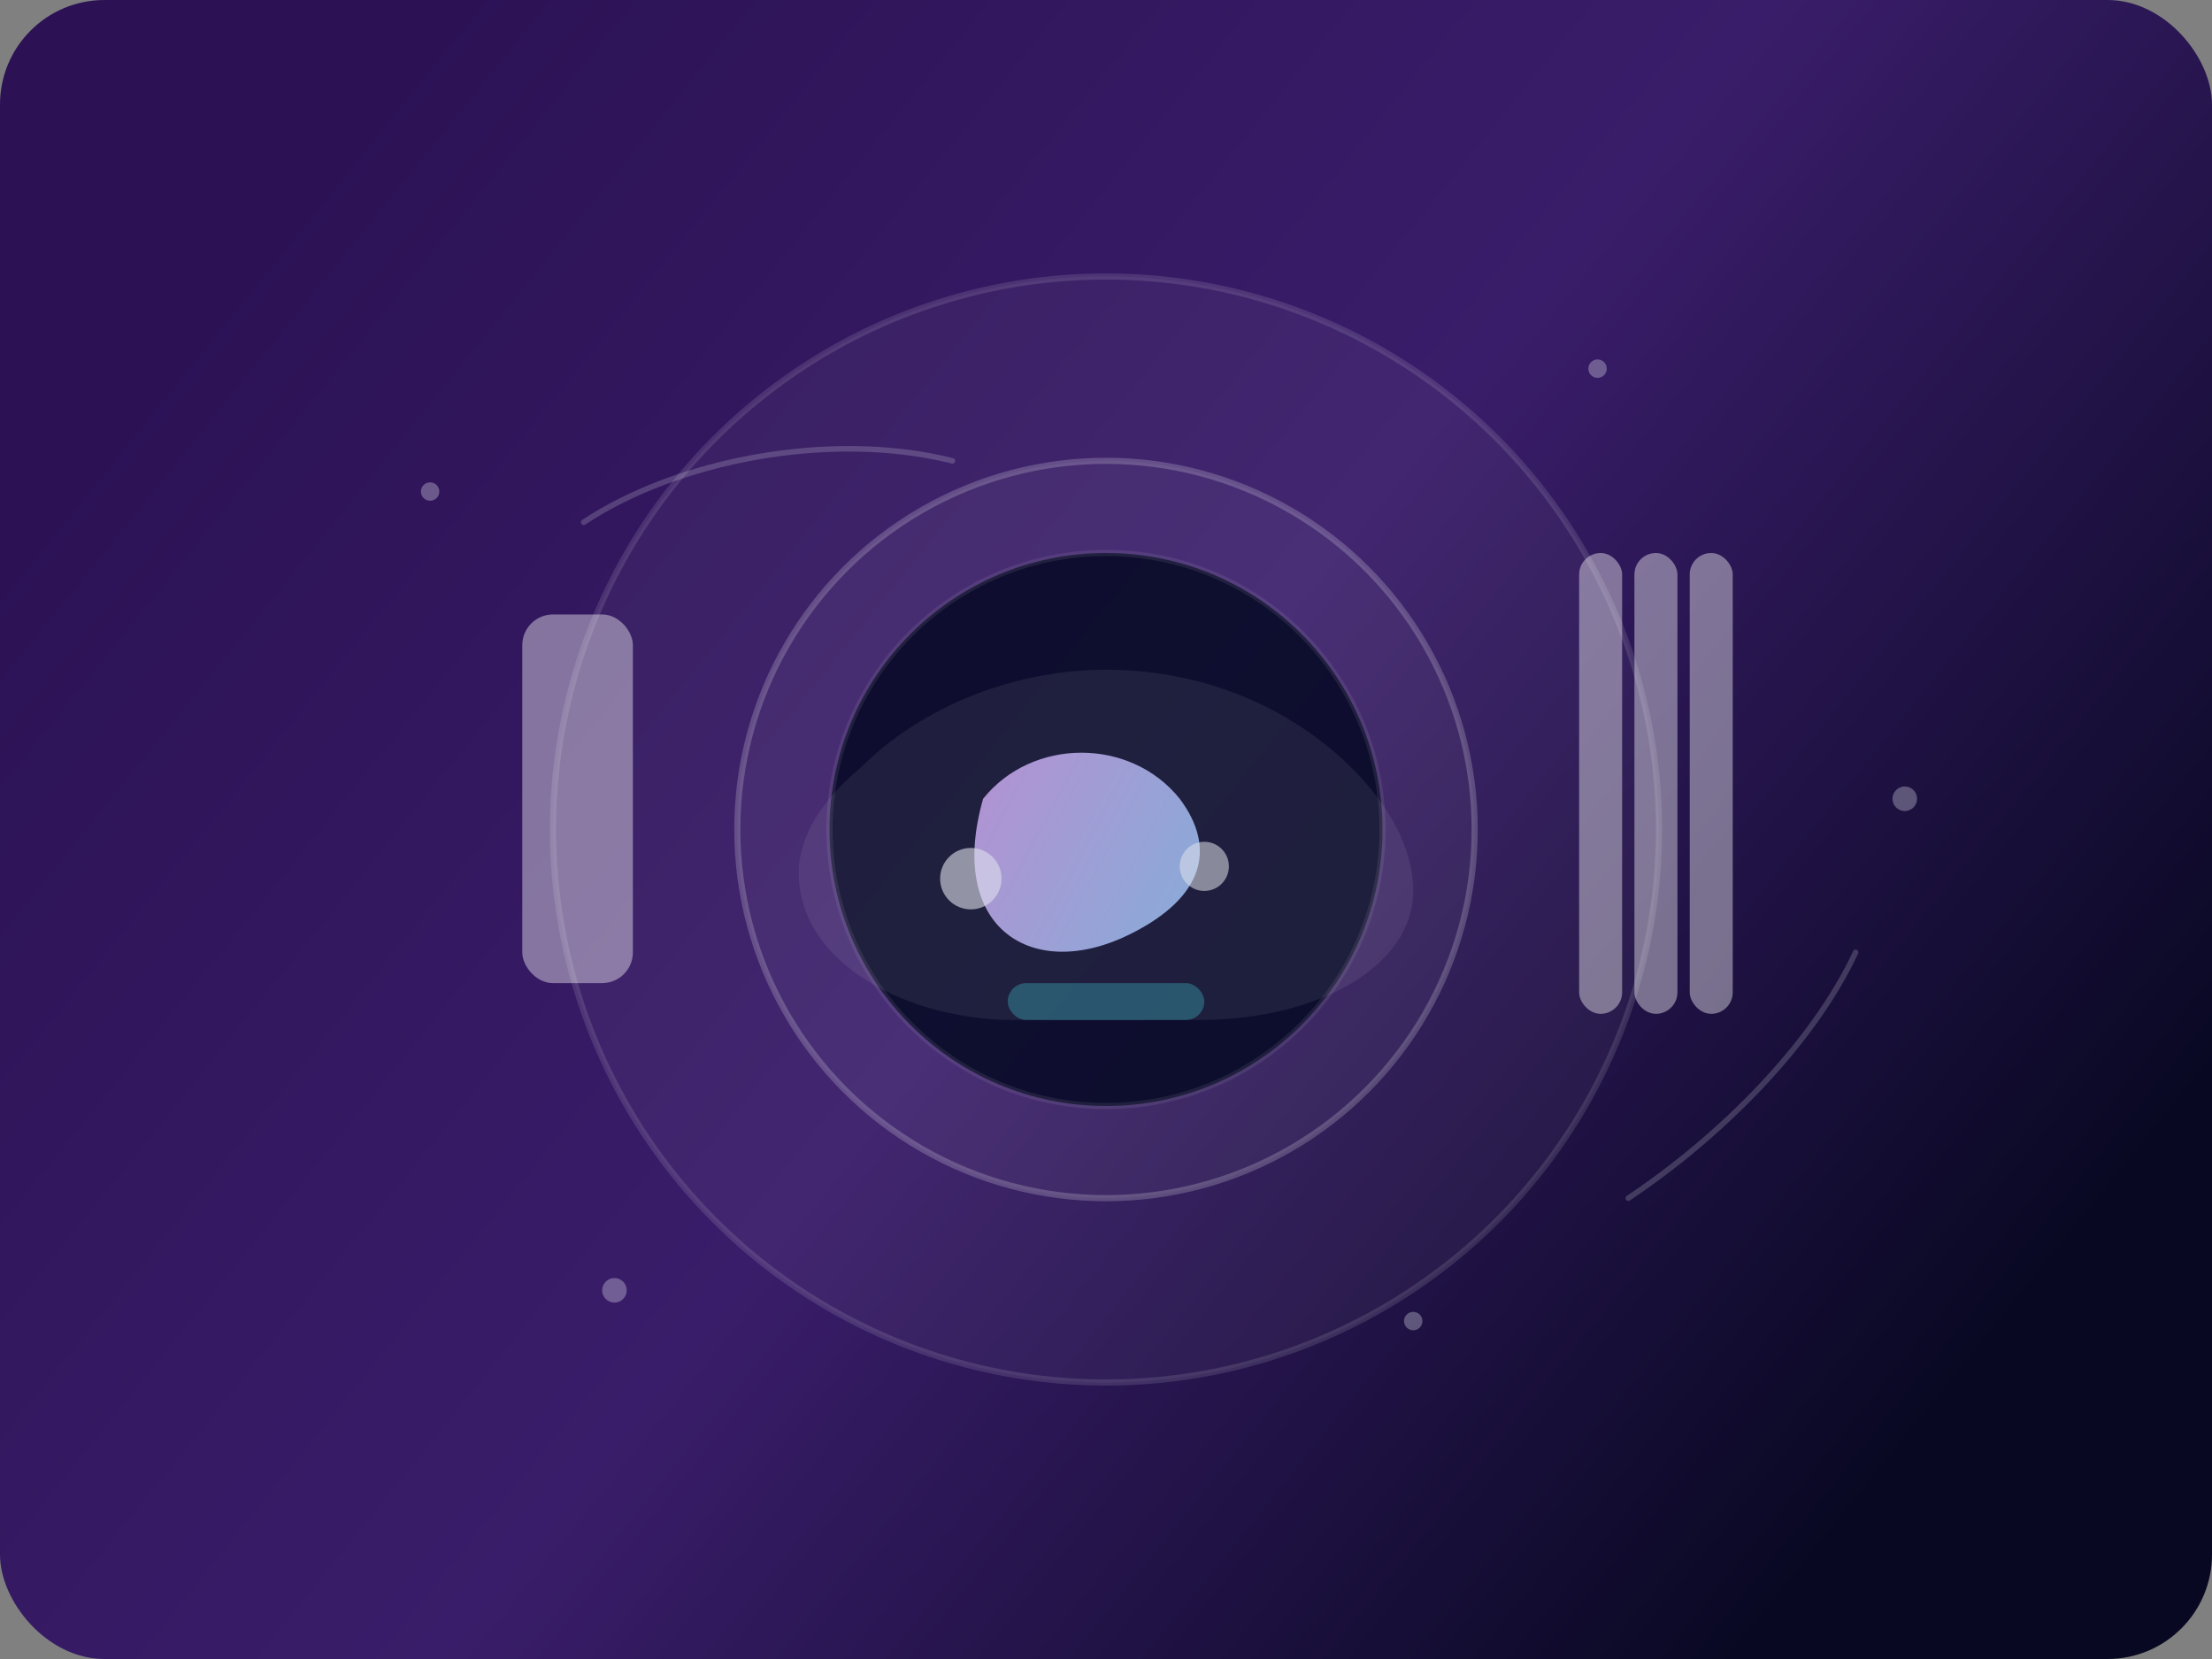 <svg width="720" height="540" viewBox="0 0 720 540" fill="none" xmlns="http://www.w3.org/2000/svg">
  <rect x="0" y="0" width="720" height="540" fill="#808080" stroke="none"/>
  <defs>
    <linearGradient id="restaurant-bg" x1="100" y1="60" x2="620" y2="480" gradientUnits="userSpaceOnUse">
      <stop offset="0" stop-color="#2C1255" />
      <stop offset="0.5" stop-color="#3A1D6A" />
      <stop offset="1" stop-color="#080822" />
    </linearGradient>
    <linearGradient id="plate" x1="220" y1="200" x2="520" y2="360" gradientUnits="userSpaceOnUse">
      <stop offset="0" stop-color="#FF7EDB" />
      <stop offset="1" stop-color="#4BE9F5" />
    </linearGradient>
  </defs>
  <rect width="720" height="540" rx="34" fill="url(#restaurant-bg)" />
  <circle cx="360" cy="270" r="180" fill="rgba(255,255,255,0.04)" stroke="rgba(255,255,255,0.12)" stroke-width="2" />
  <circle cx="360" cy="270" r="120" fill="rgba(255,255,255,0.04)" stroke="rgba(255,255,255,0.2)" stroke-width="2" />
  <circle cx="360" cy="270" r="90" fill="rgba(8,10,40,0.9)" stroke="rgba(255,255,255,0.08)" stroke-width="2" />

  <g opacity="0.9">
    <path d="M280 250C300 230 330 218 360 218C394 218 422 232 440 250C452 262 460 276 460 290C460 314 430 332 390 332H330C296 332 260 314 260 284C260 272 268 260 280 250Z" fill="rgba(255,255,255,0.08)" />
    <path d="M320 260C336 240 368 240 384 260C396 276 392 292 368 304C336 320 308 302 320 260Z" fill="url(#plate)" />
    <circle cx="316" cy="286" r="10" fill="#F5F7FF" opacity="0.6" />
    <circle cx="392" cy="282" r="8" fill="#F5F7FF" opacity="0.55" />
    <rect x="328" y="320" width="64" height="12" rx="6" fill="rgba(75,233,245,0.3)" />
  </g>

  <g stroke="rgba(255,255,255,0.18)" stroke-width="1.8" stroke-linecap="round">
    <path d="M190 170C220 150 270 140 310 150" />
    <path d="M530 390C560 370 590 340 604 310" />
  </g>

  <g fill="rgba(255,255,255,0.4)">
    <rect x="170" y="200" width="36" height="120" rx="10" />
    <rect x="514" y="180" width="14" height="150" rx="7" />
    <rect x="532" y="180" width="14" height="150" rx="7" />
    <rect x="550" y="180" width="14" height="150" rx="7" />
  </g>

  <g opacity="0.3" fill="#F5F7FF">
    <circle cx="140" cy="160" r="3" />
    <circle cx="200" cy="420" r="4" />
    <circle cx="520" cy="120" r="3" />
    <circle cx="620" cy="260" r="4" />
    <circle cx="460" cy="430" r="3" />
  </g>
</svg>
